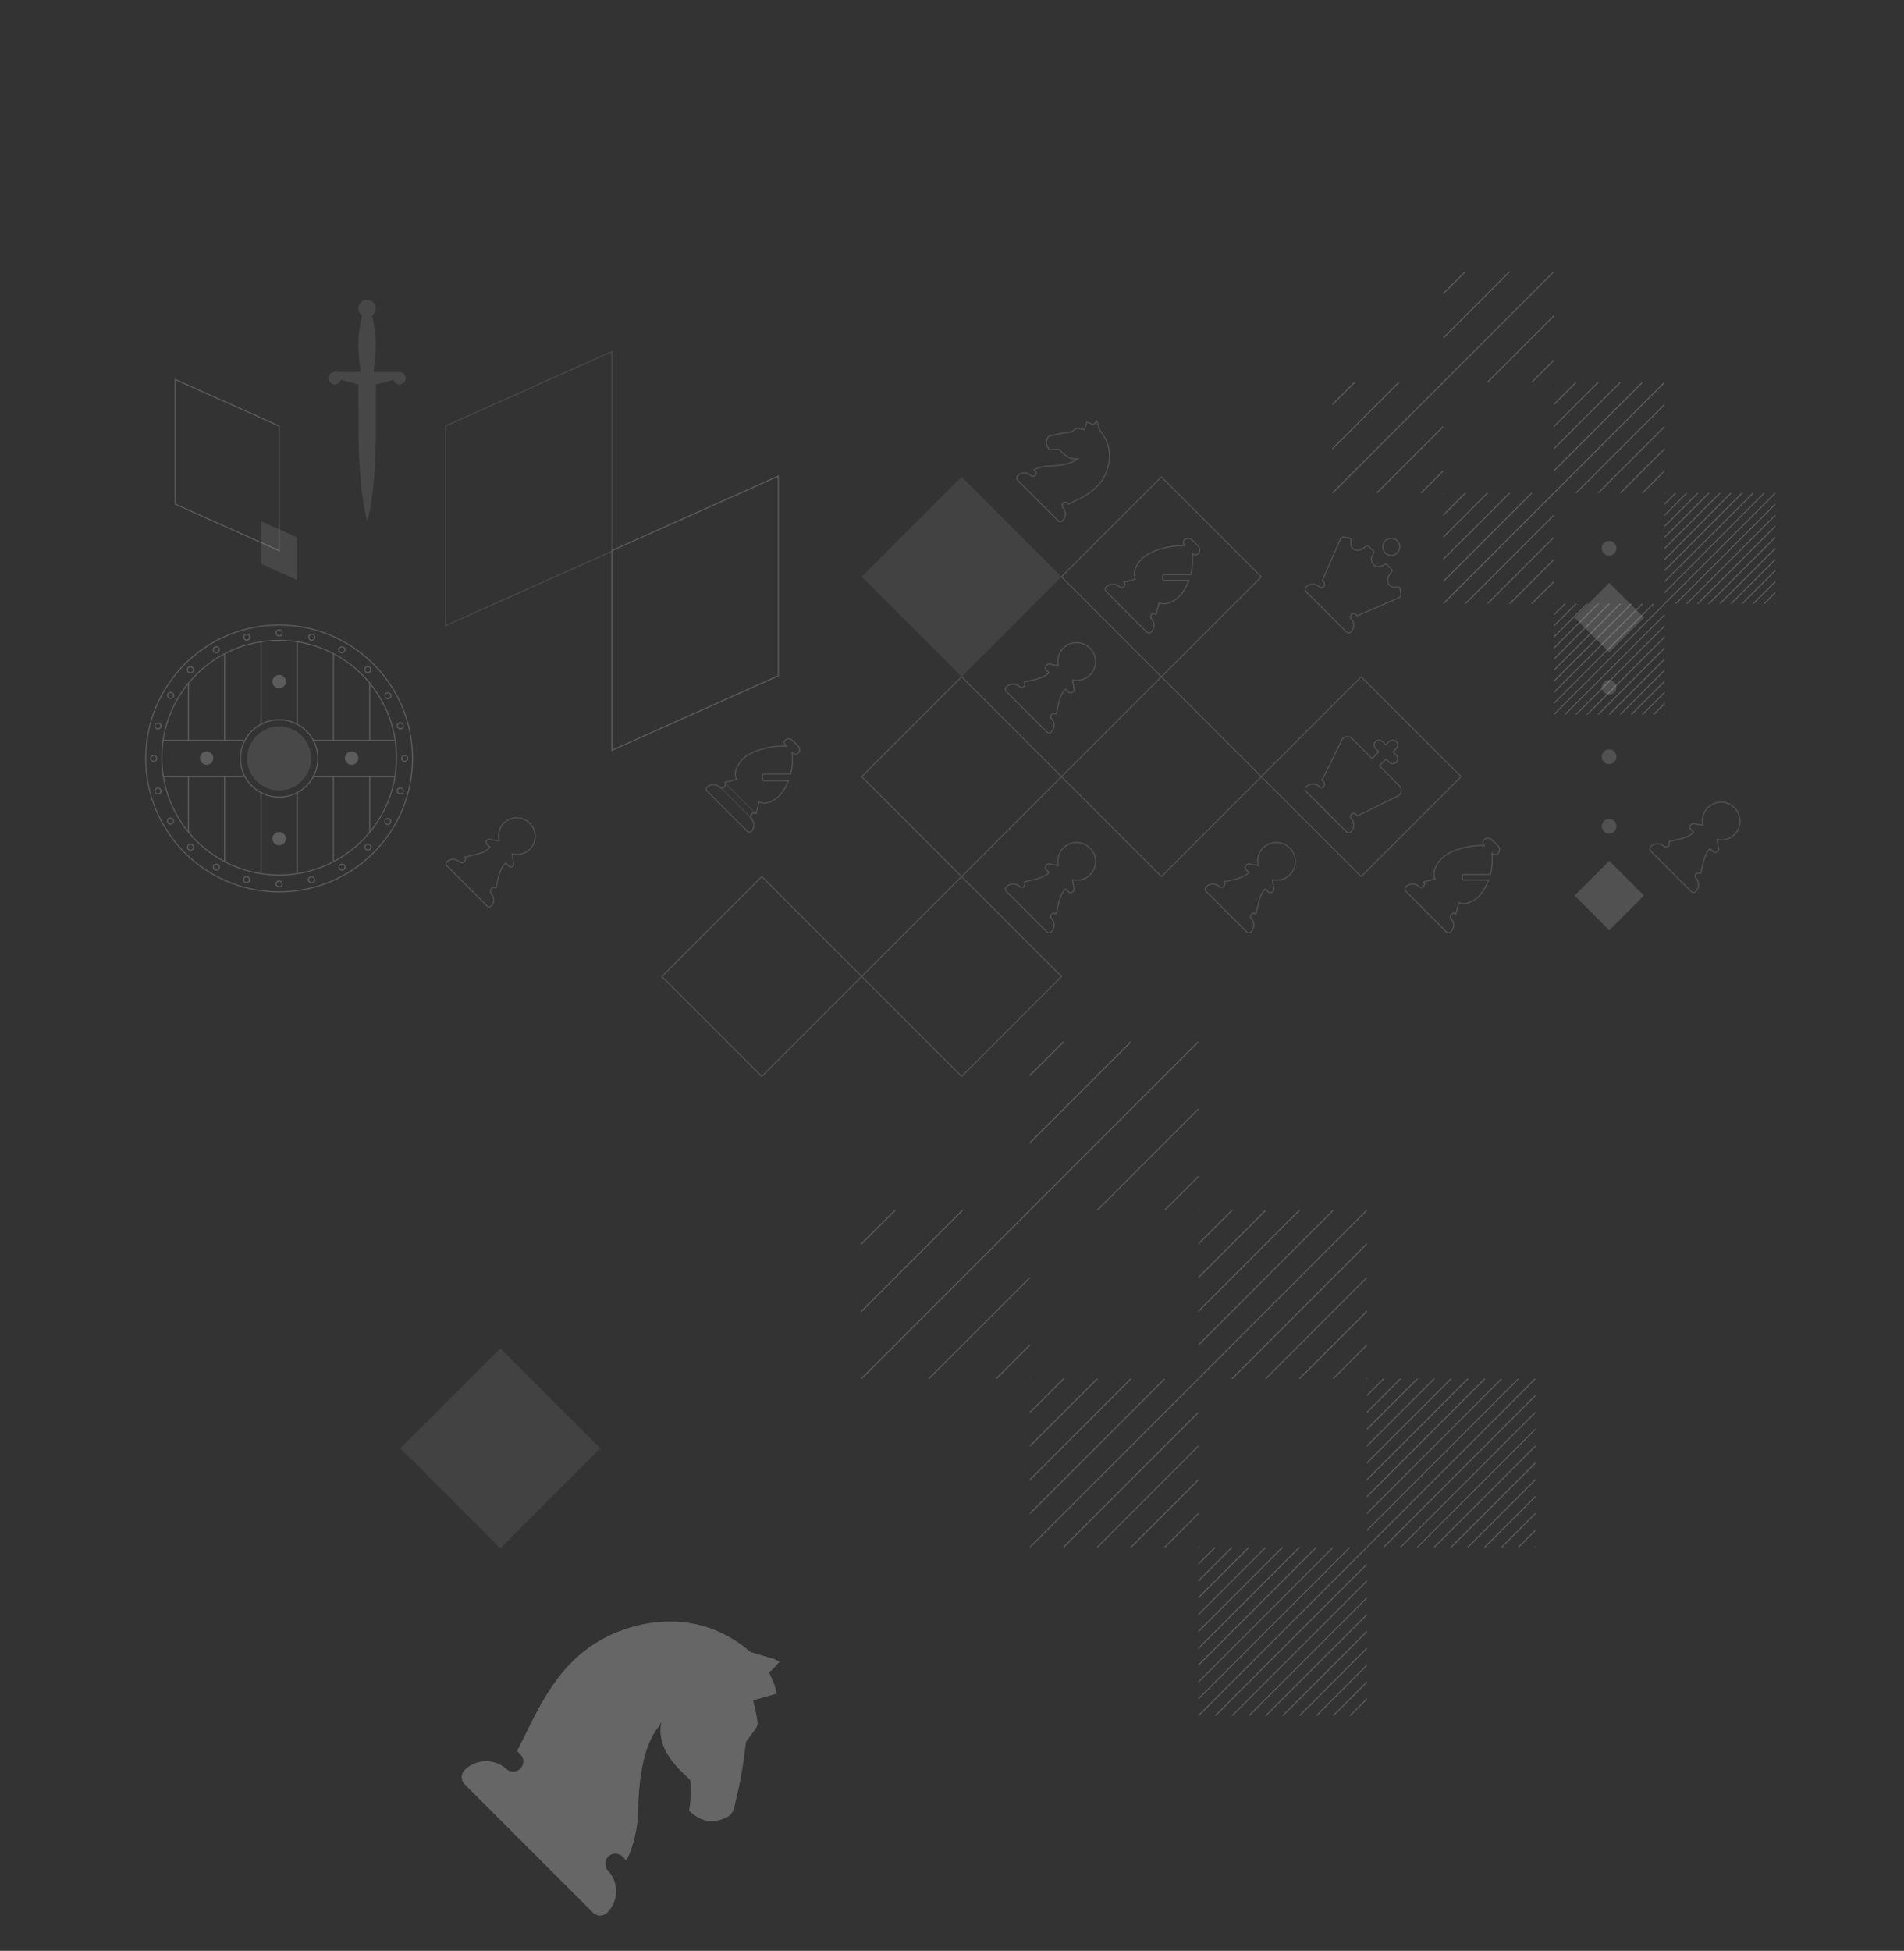 <svg viewBox="0 0 1720 1761.82" xmlns="http://www.w3.org/2000/svg" xmlns:xlink="http://www.w3.org/1999/xlink"><rect x="0" y="0" width="1720" height="1761.82" fill="#333333" stroke="none"/><clipPath id="a"><path d="m1503.76 445.24h100v100h-100z"/></clipPath><clipPath id="b"><path d="m1403.76 545.24h100v100h-100z"/></clipPath><clipPath id="c"><path d="m1303.76 445.24h100v100h-100z"/></clipPath><clipPath id="d"><path d="m1203.76 345.24h100v100h-100z"/></clipPath><clipPath id="e"><path d="m1303.76 245.24h100v100h-100z"/></clipPath><clipPath id="f"><path d="m1403.76 345.24h100v100h-100z"/></clipPath><clipPath id="g"><path d="m1234.8 1245.11h152.2v152.2h-152.2z"/></clipPath><clipPath id="h"><path d="m1082.6 1397.31h152.2v152.2h-152.2z"/></clipPath><clipPath id="i"><path d="m930.4 1245.11h152.2v152.2h-152.2z"/></clipPath><clipPath id="j"><path d="m778.2 1092.91h152.2v152.2h-152.2z"/></clipPath><clipPath id="k"><path d="m930.4 940.71h152.2v152.2h-152.2z"/></clipPath><clipPath id="l"><path d="m1082.6 1092.91h152.2v152.2h-152.2z"/></clipPath><g fill="none" opacity=".2" stroke="#fff" stroke-miterlimit="10"><g clip-path="url(#a)"><path d="m1493.76 545.24 100-100m-110 90 100-100m-110 90 100-100m-110 90 100-100m-110 90 100-100m-50 150 100-100m-90 110 100-100m-90 110 100-100m-90 110 100-100m-80 100 100-100m-170 60 100-100m-110 90 100-100m-110 90 100-100m-110 90 100-100m-110 90 100-100m-40 140 100-100m-100 120 100-100m-90 110 100-100m-90 110 100-100m-80 100 100-100m-80 100 100-100"/></g><g clip-path="url(#b)"><path d="m1393.76 645.24 100-100m-110 90 100-100m-110 90 100-100m-110 90 100-100m-110 90 100-100m-50 150 100-100m-90 110 100-100m-90 110 100-100m-90 110 100-100m-80 100 100-100m-170 60 100-100m-110 90 100-100m-110 90 100-100m-110 90 100-100m-110 90 100-100m-40 140 100-100m-100 120 100-100m-90 110 100-100m-90 110 100-100m-80 100 100-100m-80 100 100-100"/></g><g clip-path="url(#c)"><path d="m1283.76 545.24 100-100m-110 90 100-100m-110 90 100-100m-110 90 100-100m-110 90 100-100m-40 140 100-100m-100 120 100-100m-90 110 100-100m-90 110 100-100m-80 100 100-100m-80 100 100-100"/></g><g clip-path="url(#d)"><path d="m1173.76 435.24 100-100m-120 80 100-100m-50 130 100-100m-90 130 100-100m-70 110 100-100"/></g><g clip-path="url(#e)"><path d="m1273.76 335.24 100-100m-120 80 100-100m-50 130 100-100m-90 130 100-100m-70 110 100-100"/></g><g clip-path="url(#f)"><path d="m1383.76 445.24 100-100m-110 90 100-100m-110 90 100-100m-110 90 100-100m-110 90 100-100m-40 140 100-100m-100 120 100-100m-90 110 100-100m-90 110 100-100m-80 100 100-100m-80 100 100-100"/></g></g><g fill="none" opacity=".2" stroke="#fff" stroke-miterlimit="10"><g clip-path="url(#g)"><path d="m1219.58 1397.31 152.19-152.2m-167.41 136.98 152.19-152.2m-167.41 136.98 152.19-152.2m-167.41 136.98 152.19-152.2m-167.41 136.98 152.19-152.2m-76.09 228.3 152.19-152.2m-136.97 167.41 152.19-152.19m-136.97 167.41 152.19-152.19m-136.97 167.41 152.19-152.19m-121.76 152.19 152.2-152.19m-258.73 91.32 152.19-152.2m-167.41 136.98 152.19-152.2m-167.41 136.98 152.19-152.2m-167.41 136.98 152.19-152.2m-167.41 136.98 152.19-152.2m-60.87 213.08 152.19-152.2m-152.19 182.63 152.19-152.19m-136.97 167.41 152.19-152.19m-136.97 167.41 152.19-152.19m-121.76 152.19 152.2-152.19m-121.76 152.19 152.2-152.19"/></g><g clip-path="url(#h)"><path d="m1067.38 1549.5 152.2-152.19m-167.42 136.97 152.2-152.19m-167.42 136.97 152.2-152.19m-167.42 136.97 152.2-152.19m-167.42 136.97 152.2-152.19m-76.1 228.29 152.2-152.19m-136.98 167.41 152.2-152.2m-136.98 167.42 152.2-152.2m-136.98 167.42 152.2-152.2m-121.76 152.2 152.19-152.2m-258.73 91.32 152.2-152.19m-167.42 136.97 152.2-152.19m-167.42 136.97 152.2-152.19m-167.42 136.97 152.2-152.19m-167.42 136.97 152.2-152.19m-60.88 213.07 152.2-152.19m-152.2 182.63 152.2-152.2m-136.98 167.42 152.2-152.2m-136.98 167.42 152.2-152.2m-121.76 152.2 152.19-152.2m-121.75 152.2 152.19-152.2"/></g><g clip-path="url(#i)"><path d="m899.96 1397.31 152.2-152.2m-167.42 136.98 152.2-152.2m-167.42 136.98 152.2-152.2m-167.42 136.98 152.2-152.2m-167.42 136.98 152.2-152.2m-60.88 213.08 152.2-152.2m-152.2 182.63 152.2-152.19m-136.98 167.41 152.2-152.19m-136.98 167.41 152.2-152.19m-121.76 152.19 152.2-152.19m-121.76 152.19 152.2-152.19"/></g><g clip-path="url(#j)"><path d="m732.54 1229.89 152.2-152.2m-182.64 121.76 152.2-152.2m-76.1 197.86 152.2-152.2m-136.98 197.86 152.2-152.2m-106.54 167.42 152.2-152.2"/></g><g clip-path="url(#k)"><path d="m884.74 1077.69 152.2-152.2m-182.64 121.76 152.2-152.2m-76.1 197.86 152.2-152.2m-136.98 197.86 152.2-152.2m-106.54 167.42 152.2-152.2"/></g><g clip-path="url(#l)"><path d="m1052.16 1245.11 152.2-152.2m-167.42 136.98 152.2-152.2m-167.42 136.98 152.2-152.2m-167.42 136.98 152.2-152.2m-167.42 136.98 152.2-152.2m-60.88 213.08 152.2-152.2m-152.2 182.64 152.2-152.2m-136.98 167.42 152.2-152.2m-136.98 167.42 152.2-152.2m-121.76 152.2 152.19-152.2m-121.75 152.2 152.19-152.2"/></g></g><g fill="#fff" opacity=".15"><path d="m1453.761 777.434 31.382 31.382-31.382 31.381-31.381-31.381zm.004-251.073 31.381 31.381-31.381 31.382-31.382-31.382z"/><circle cx="1453.62" cy="746.2" r="6.66"/><circle cx="1453.62" cy="683.43" r="6.66"/><circle cx="1453.62" cy="620.66" r="6.66"/><circle cx="1453.62" cy="495.13" r="6.66"/></g><path d="m331.64 470.03c-.35-1.33-.73-2.65-1.05-3.98-2.43-10.33-3.72-20.82-4.7-31.37-1.7-18.41-2.12-36.87-2.09-55.35.01-10.37-.02-20.74-.02-31.11 0-.3.11-.61.16-.91-5.47-1.48-10.73-2.9-15.9-4.29-.48.78-.83 1.55-1.36 2.17-1.7 1.99-4.48 2.5-6.77 1.32a5.65 5.65 0 0 1 -2.92-6.28c.58-2.51 2.74-4.29 5.38-4.35 2.12-.05 4.23 0 6.35 0 5.46 0 10.92.02 16.38.03.21 0 .42-.03.66-.05-.35-2.91-.7-5.76-1.03-8.62-1.33-11.52-1.44-23.02.72-34.47.43-2.26.86-4.52 1.35-6.76.15-.68.04-1.08-.49-1.57-2.92-2.66-3.45-6.95-1.3-10.11 2.22-3.28 6.37-4.45 9.91-2.78 5.19 2.45 6.14 9.4 1.75 13.1-.52.44-.38.81-.27 1.28 1.93 8.62 3.18 17.31 3.09 26.17-.08 7.28-.75 14.52-1.71 21.73-.09.67-.18 1.33-.3 2.2 2.78-.03 5.47-.09 8.16-.09 5.06-.01 10.13-.02 15.19.01 2.46.01 4.49 1.46 5.32 3.69.79 2.12.2 4.52-1.48 6.07s-4.11 1.94-6.17.96c-1.52-.72-2.49-1.94-3.08-3.62-5.29 1.42-10.55 2.83-15.85 4.25 0 2.92-.02 5.83-.03 8.74-.03 22.76.4 45.54-1.14 68.27-.87 12.83-2.1 25.62-4.67 38.25-.51 2.51-1.16 5-1.75 7.5h-.33z" fill="#fff" opacity=".1"/><g fill="none" opacity=".2" stroke="#fff" stroke-miterlimit="10"><path d="m703.08 610.29-150.3 67.3v-180.36l150.3-67.31z"/><path d="m552.78 497.8-150.31 67.3v-180.37l150.31-67.3z" opacity=".5"/><path d="m158.33 455.31 93.83 42.01v-112.6l-93.83-42.01z"/></g><g opacity=".2"><circle cx="252.16" cy="684.96" fill="#fff" opacity=".5" r="28.94"/><circle cx="252.16" cy="684.96" fill="none" r="34.97" stroke="#fff" stroke-miterlimit="10"/><circle cx="252.16" cy="684.96" fill="none" r="120.51" stroke="#fff" stroke-miterlimit="10"/><g fill="#fff"><circle cx="252.16" cy="615.55" r="6.05"/><circle cx="252.16" cy="757.44" r="6.05"/><circle cx="317.65" cy="684.68" r="6.05"/><circle cx="186.67" cy="684.68" r="6.05"/></g><g fill="none" stroke="#fff" stroke-miterlimit="10"><circle cx="252.16" cy="684.27" r="105.99"/><path d="m147.34 668.55h73.18m62.52 0h73.95m-73.95 32.84h73.95m-136.47 0h-73.18m22.94-32.84v-51.24m32.57-26.87v78.11m32.92-14.47v-74.29m32.74-.25v74.54m32.68 14.47v-78.11m32.83 26.5v51.61m-163.74 32.84v50m32.57-50v77.46m32.92-63v73.33m32.74-73.31v73.31m32.68-87.79v76.03m32.83-76.03v50"/><circle cx="138.82" cy="684.96" r="2.7"/><circle cx="365.56" cy="684.96" r="2.7"/><circle cx="142.68" cy="655.63" r="2.7"/><circle cx="361.69" cy="714.3" r="2.7"/><circle cx="154.12" cy="628.08" r="2.7"/><circle cx="350.25" cy="741.85" r="2.7"/><circle cx="171.98" cy="604.85" r="2.7"/><circle cx="332.4" cy="765.08" r="2.7"/><circle cx="195.39" cy="586.85" r="2.7"/><circle cx="308.99" cy="783.08" r="2.7"/><circle cx="222.91" cy="575.44" r="2.7"/><circle cx="281.47" cy="794.49" r="2.7"/><circle cx="252.19" cy="571.6" r="2.7"/><circle cx="252.19" cy="798.33" r="2.7"/><circle cx="281.65" cy="575.49" r="2.7"/><circle cx="222.72" cy="794.44" r="2.7"/><circle cx="308.87" cy="586.78" r="2.7"/><circle cx="195.5" cy="783.15" r="2.7"/><circle cx="332.25" cy="604.7" r="2.7"/><circle cx="172.12" cy="765.23" r="2.7"/><circle cx="350.39" cy="628.33" r="2.7"/><circle cx="153.98" cy="741.6" r="2.7"/><circle cx="361.67" cy="655.55" r="2.7"/><circle cx="142.7" cy="714.38" r="2.7"/></g></g><g opacity=".15"><path d="m1049.15 430.652 90.247 90.248-90.248 90.248-90.248-90.248zm180.49 180.491 90.247 90.248-90.248 90.249-90.248-90.249z" fill="none" stroke="#fff" stroke-miterlimit="10"/><path d="m868.663 430.656 90.248 90.248-90.248 90.248-90.248-90.248zm-416.713 787.123 90.248 90.248-90.248 90.248-90.248-90.248z" fill="#fff" opacity=".5"/><g fill="none" stroke="#fff" stroke-miterlimit="10"><path d="m1049.153 611.148 90.248 90.248-90.248 90.248-90.248-90.248zm-180.495.004 90.248 90.248-90.248 90.248-90.248-90.248z"/><path d="m868.662 791.638 90.248 90.248-90.248 90.248-90.248-90.248zm-180.492-.003 90.247 90.248-90.248 90.248-90.248-90.248zm271.73-333.555.4.4c-1.12-1.12-1.12-2.94 0-4.06s2.94-1.12 4.06 0l.95.95c.71-.38 1.43-.75 2.16-1.12 1.73-.86 3.46-1.73 5.19-2.58 3.31-1.65 6.6-3.38 9.72-5.4 3.4-2.19 6.61-4.72 9.36-7.71 2.71-2.92 4.96-6.26 6.62-9.86.74-1.56 1.35-3.18 1.88-4.82 1-3.11 1.65-6.33 1.87-9.56.21-3 .06-6.02-.49-8.96-.48-2.59-1.26-5.12-2.34-7.51-1.44-3.22-3.37-6.2-5.65-8.87-.15-.17-.19-.4-.26-.61-.59-2.04-1.22-4.06-1.81-6.1-.11-.36-.64-1.41-.79-1.75-.24.16-.45.38-.67.57-.12.1-.23.22-.34.34-.13.1-.27.2-.39.32-.29.27-.56.55-.84.84-.19.18-.35.39-.53.58-.12.13-.25.26-.36.39-.21-.1-.42-.22-.63-.33-1.68-.88-3.49-1.52-5.37-1.86-.12.27-.17.57-.26.85-.53 1.88-1.05 3.76-1.59 5.64-.02.08-.05.15-.08.23-.31-.05-.6-.15-.9-.22-1.69-.42-3.39-.8-5.13-1.03-.31-.04-.64-.12-.95-.02-.43.13-.81.38-1.19.61-1.08.71-2.06 1.57-3.13 2.31-.23.15-.47.33-.74.38-.49.08-.99.12-1.48.18-2.44.32-4.87.65-7.3 1.08-1.67.29-3.33.61-4.98.98-1.21.27-2.41.57-3.62.85-1.03.19-2.11.43-2.93 1.15-.17.14-.32.29-.46.46-.23.26-.39.57-.55.88-.59 1.21-.98 2.52-1.01 3.84-.06 1.28.22 2.55.75 3.69.06.13.14.24.22.36.23.52.56.98.89 1.43.35.46.74.9 1.15 1.31 1-.22 2.02-.33 3.03-.4 1.83-.12 3.66-.1 5.49 0 .19 0 1.17 1.09 1.29 1.2 1.83 2.02 3.85 3.9 6.2 5.3 1.85 1.1 3.93 1.88 6.13 2.01 1 .07 2.01-.03 3.01-.2-.16.13-.31.29-.51.34-.18.07-.39.08-.53.22-1.46 1.22-3.15 2.15-4.89 2.88-1.73.72-3.52 1.25-5.33 1.67-3.25.75-6.56 1.12-9.86 1.31-1.56.1-3.12.11-4.69.17-3.39.16-6.78.75-10.02 1.86-1.21.41-2.39.91-3.55 1.46l1.12 1.12c1.12 1.12 1.12 2.94 0 4.06s-2.94 1.12-4.06 0l.29.29c-3.36-3.36-8.82-3.36-12.18 0a2.873 2.873 0 0 0 0 4.06l36.55 36.55a2.873 2.873 0 0 0 4.06 0c3.36-3.36 3.36-8.82 0-12.18zm80 100.5.4.4c-1.12-1.12-1.12-2.94 0-4.06s2.94-1.12 4.06 0l2.73-10.57c4.97 2.58 12.62-.15 18.37-5.9 3.41-3.41 6.28-8.67 8.44-14.39h-22.33c-.35 0-.66-.14-.89-.37s-.37-.54-.37-.89v-2.52c0-.35.13-.66.36-.89s.55-.37.89-.37h24.03c1.89-6.52 1.95-14.11 1.51-19.1 1.93 1.18 3.56 1.92 5.23.25 1.96-1.96 1.96-5.16 0-7.13l-5.32-5.32c-1.96-1.96-5.16-1.96-7.13 0-1.67 1.67-.93 3.3.25 5.24-10.82-.96-30.37 3.48-38.54 11.66-5.75 5.75-8.47 13.4-5.9 18.37l-10.46 2.83c1.12 1.12 1.12 2.94 0 4.06s-2.94 1.12-4.06 0l.29.29c-3.36-3.36-8.82-3.36-12.18 0a2.873 2.873 0 0 0 0 4.06l36.55 36.55a2.873 2.873 0 0 0 4.06 0c3.36-3.36 3.36-8.82 0-12.18zm211.5-59.24c2.96 2.96 7.8 2.94 10.79-.04s3.01-7.82.04-10.79-7.89-3.03-10.87-.04-2.92 7.91.04 10.87zm-26.54 55.57 1.2 1.2 37.48-16.18c.42-.17.7-.52 1.01-.82.66-.66 1.03-1.56.94-2.42l-.85-4.89c-.05-.51-.25-.92-.55-1.22-1.79-1.79-5.15 1.54-8.74-2.05-3.05-3.05-1.76-8.21 1.44-11.41.83-1.02.97-2.41.3-3.08l-4.03-4.03c-.62-.62-1.72-.7-2.59-.09-3.32 2.32-7.36 2.32-9.81-.14s-2.38-6.41-.05-9.72c.7-.79.64-1.87 0-2.5l-4.03-4.03c-.86-.86-2.24-.72-3.18.22-2.34 2.34-7.85 5-11.41 1.44-3.59-3.59-.27-6.97-2.04-8.74-.3-.3-.71-.5-1.21-.54l-5.01-.94c-.76-.01-1.67.37-2.31 1.02-.32.32-.56.68-.74 1.09l-16.18 37.48 1.23 1.23c1.12 1.12 1.12 2.94 0 4.06s-2.94 1.12-4.06 0l.29.29c-3.36-3.36-8.82-3.36-12.18 0a2.873 2.873 0 0 0 0 4.06l36.55 36.55a2.873 2.873 0 0 0 4.06 0c3.36-3.36 3.36-8.82 0-12.18l.4.4c-1.12-1.12-1.12-2.94 0-4.06s2.94-1.12 4.06 0zm0 180.5 1.42 1.42 36.49-17.96c.51-.28.98-.62 1.39-1.03 2.59-2.59 1.79-6.33.01-8.11l-18.15-18.15 6.09-6.09 2.03 2.03c2.23 2.23 4.98 3.13 7.22.9 2.11-2.36 1.32-5-.91-7.23l-2.03-2.03 2.03-2.03c2.23-2.23 3.14-4.98.79-7.33s-5.1-1.44-7.33.79l-2.03 2.03-2.03-2.03c-2.23-2.23-4.87-3.02-7.23-.91-2.23 2.23-1.33 4.98.9 7.22l2.03 2.03-6.09 6.09-18.15-18.15c-1.78-1.78-5.52-2.58-8.11.01-.41.41-.75.88-1.03 1.39l-17.96 36.49 1.53 1.53c1.12 1.12 1.12 2.94 0 4.06s-2.94 1.12-4.06 0l.29.29c-3.36-3.36-8.82-3.36-12.18 0a2.873 2.873 0 0 0 0 4.06l36.55 36.55a2.873 2.873 0 0 0 4.06 0c3.36-3.36 3.36-8.82 0-12.18l.4.4c-1.12-1.12-1.12-2.94 0-4.06s2.94-1.12 4.06 0zm85.78 93.91.4.4c-1.12-1.12-1.12-2.94 0-4.06s2.94-1.12 4.06 0l2.73-10.57c4.97 2.58 12.62-.15 18.37-5.9 3.41-3.41 6.28-8.67 8.44-14.39h-22.33c-.35 0-.66-.14-.89-.37s-.37-.54-.37-.89v-2.52c0-.35.13-.66.36-.89s.55-.37.89-.37h24.03c1.89-6.52 1.95-14.11 1.51-19.1 1.93 1.18 3.56 1.92 5.23.25 1.96-1.96 1.96-5.16 0-7.13l-5.32-5.32c-1.96-1.96-5.16-1.96-7.13 0-1.67 1.67-.93 3.3.25 5.24-10.82-.96-30.37 3.48-38.54 11.66-5.75 5.75-8.47 13.4-5.9 18.37l-10.46 2.83c1.12 1.12 1.12 2.94 0 4.06s-2.94 1.12-4.06 0l.29.29c-3.36-3.36-8.82-3.36-12.18 0a2.873 2.873 0 0 0 0 4.06l36.55 36.55a2.873 2.873 0 0 0 4.06 0c3.36-3.36 3.36-8.82 0-12.18zm225.59-40.14c1.84-6.43 2.92-16.97 7.99-22.04l.63-.63 2.62 2.62c1.02 1.02 2.66 1.02 3.58.1l.98-.98c1.13-1.13.1-3.79.1-3.79l-.96-6.38c5.51 1.27 11.51-.19 15.8-4.48 6.62-6.62 6.62-17.34-.1-24.07-6.73-6.73-17.44-6.73-24.07-.1-4.29 4.29-5.75 10.29-4.48 15.8l-6.38-.96s-2.66-1.03-3.79.1l-.98.98c-.92.92-.92 2.56.1 3.58l2.62 2.62-.63.63c-5.07 5.07-15.61 6.14-22.04 7.99l-.05-.05c1.12 1.12 1.12 2.94 0 4.06s-2.94 1.12-4.06 0l.23.23c-3.25-3.25-8.71-3.25-11.95 0-1.23 1.23-1.24 3.05-.11 4.18l36.55 36.55a2.873 2.873 0 0 0 4.06 0c3.36-3.36 3.36-8.82 0-12.18l.34.34c-1.12-1.12-1.12-2.94 0-4.06s2.94-1.12 4.06 0l-.05-.05zm-401.73 36.37c1.84-6.43 2.92-16.97 7.99-22.04l.63-.63 2.62 2.62c1.02 1.02 2.66 1.02 3.58.1l.98-.98c1.13-1.13.1-3.79.1-3.79l-.96-6.38c5.51 1.27 11.51-.19 15.8-4.48 6.62-6.62 6.62-17.34-.1-24.07-6.73-6.73-17.44-6.73-24.07-.1-4.29 4.29-5.75 10.29-4.48 15.8l-6.38-.96s-2.66-1.03-3.79.1l-.98.98c-.92.92-.92 2.56.1 3.58l2.62 2.62-.63.63c-5.07 5.07-15.61 6.14-22.04 7.99l-.05-.05c1.12 1.12 1.12 2.94 0 4.06s-2.94 1.12-4.06 0l.23.23c-3.25-3.25-8.71-3.25-11.95 0-1.23 1.23-1.24 3.05-.11 4.18l36.55 36.55a2.873 2.873 0 0 0 4.06 0c3.36-3.36 3.36-8.82 0-12.18l.34.34c-1.12-1.12-1.12-2.94 0-4.06s2.94-1.12 4.06 0l-.05-.05zm-180.49 0c1.84-6.43 2.92-16.97 7.99-22.04l.63-.63 2.62 2.62c1.02 1.02 2.66 1.02 3.58.1l.98-.98c1.13-1.13.1-3.79.1-3.79l-.96-6.38c5.51 1.27 11.51-.19 15.8-4.48 6.62-6.62 6.62-17.34-.1-24.07-6.73-6.73-17.44-6.73-24.07-.1-4.29 4.29-5.75 10.29-4.48 15.8l-6.38-.96s-2.66-1.03-3.79.1l-.98.98c-.92.92-.92 2.56.1 3.58l2.62 2.62-.63.63c-5.07 5.07-15.61 6.14-22.04 7.99l-.05-.05c1.12 1.12 1.12 2.94 0 4.06s-2.94 1.12-4.06 0l.23.23c-3.25-3.25-8.71-3.25-11.95 0-1.23 1.23-1.24 3.05-.11 4.18l36.55 36.55a2.873 2.873 0 0 0 4.06 0c3.36-3.36 3.36-8.82 0-12.18l.34.34c-1.12-1.12-1.12-2.94 0-4.06s2.94-1.12 4.06 0l-.05-.05zm0-180.5c1.84-6.43 2.92-16.97 7.99-22.04l.63-.63 2.62 2.62c1.02 1.02 2.66 1.02 3.58.1l.98-.98c1.13-1.13.1-3.79.1-3.79l-.96-6.38c5.51 1.27 11.51-.19 15.8-4.48 6.62-6.62 6.62-17.34-.1-24.07-6.73-6.73-17.44-6.73-24.07-.1-4.29 4.29-5.75 10.29-4.48 15.8l-6.38-.96s-2.66-1.03-3.79.1l-.98.98c-.92.92-.92 2.56.1 3.58l2.62 2.62-.63.63c-5.07 5.07-15.61 6.14-22.04 7.99l-.05-.05c1.12 1.12 1.12 2.94 0 4.06s-2.94 1.12-4.06 0l.23.23c-3.25-3.25-8.71-3.25-11.95 0-1.23 1.23-1.24 3.05-.11 4.18l36.55 36.55a2.873 2.873 0 0 0 4.06 0c3.36-3.36 3.36-8.82 0-12.18l.34.34c-1.12-1.12-1.12-2.94 0-4.06s2.94-1.12 4.06 0l-.05-.05z"/></g><path d="m712.47 667.73c1.08 0 2.1.42 2.86 1.18l5.32 5.32a4.04 4.04 0 0 1 0 5.71c-.61.61-1.09.68-1.4.68-.71 0-1.55-.43-2.61-1.08l-1.69-1.03.17 1.97c.21 2.39.71 10.56-1.28 18.02h-23.27c-.6 0-1.17.24-1.6.67s-.67 1-.66 1.6v2.51c0 .6.24 1.17.67 1.6s.99.66 1.6.66h20.86c-2.21 5.49-4.85 9.86-7.68 12.69-4.06 4.06-9.18 6.58-13.37 6.58-1.44 0-2.73-.29-3.83-.86l-1.11-.58-.31 1.22-2.38 9.24a3.9 3.9 0 0 0 -1.41-.26 3.86 3.86 0 0 0 -3.87 3.87c0 .84.27 1.65.76 2.31l-.03.03c1.44 1.44 2.23 3.35 2.23 5.38s-.79 3.95-2.23 5.38c-.35.35-.82.55-1.32.55s-.97-.19-1.32-.55l-36.55-36.55c-.73-.73-.73-1.92 0-2.65 1.44-1.44 3.35-2.23 5.38-2.23s3.95.79 5.38 2.23l.02-.02c.69.56 1.54.86 2.43.86 1.03 0 2.01-.4 2.74-1.13a3.88 3.88 0 0 0 .86-4.16l9.15-2.48 1.2-.32-.57-1.1c-2.27-4.38.13-11.62 5.72-17.2 7.1-7.1 23.55-11.49 34.73-11.49 1.07 0 2.09.04 3.02.12l1.98.17-1.03-1.69c-1.31-2.14-1.4-3.01-.39-4.01.76-.76 1.77-1.18 2.86-1.18m0-1c-1.29 0-2.58.49-3.56 1.47-1.67 1.67-.93 3.3.25 5.24-.97-.09-2.01-.13-3.11-.13-11.13 0-27.99 4.34-35.43 11.78-5.75 5.75-8.47 13.4-5.9 18.37l-10.46 2.83a2.87 2.87 0 1 1 -4.06 4.06l.29.29a8.6 8.6 0 0 0 -6.09-2.52c-2.21 0-4.41.84-6.09 2.52a2.873 2.873 0 0 0 0 4.06l36.55 36.55a2.87 2.87 0 0 0 4.06 0c3.36-3.36 3.36-8.82 0-12.18l.4.4a2.87 2.87 0 1 1 4.06-4.06l2.73-10.57c1.28.66 2.73.97 4.29.97 4.49 0 9.81-2.6 14.08-6.87 3.41-3.41 6.28-8.67 8.44-14.39h-22.33c-.35 0-.66-.14-.89-.37s-.37-.54-.37-.89v-2.52c0-.35.13-.66.36-.89s.55-.37.89-.37h24.03c1.89-6.52 1.95-14.11 1.51-19.1 1.12.69 2.15 1.22 3.13 1.22.71 0 1.4-.28 2.1-.98 1.96-1.96 1.96-5.16 0-7.13l-5.32-5.32a5.02 5.02 0 0 0 -3.56-1.47m-245.73 71.39v1c4.29 0 8.34 1.69 11.42 4.77 3.06 3.06 4.75 7.1 4.77 11.37a15.78 15.78 0 0 1 -4.66 11.28 15.76 15.76 0 0 1 -11.21 4.63c-1.23 0-2.46-.14-3.65-.42l-1.43-.33.22 1.45.96 6.38.02.11.04.1c.32.84.55 2.29.12 2.72l-.98.98c-.24.24-.61.38-.99.38-.44 0-.86-.17-1.18-.49l-2.62-2.62-.71-.71-.71.71-.63.63c-4.04 4.04-5.6 11.04-6.97 17.23-.31 1.4-.61 2.75-.93 3.98-.43-.16-.89-.24-1.36-.24-1.03 0-2.01.4-2.74 1.13a3.88 3.88 0 0 0 -.32 5.11l-.02.02c2.97 2.97 2.97 7.8 0 10.77-.35.35-.82.55-1.32.55s-.97-.19-1.32-.55l-36.55-36.55c-.35-.35-.54-.82-.53-1.32.01-.52.24-1.03.65-1.44 1.38-1.38 3.25-2.14 5.27-2.14s3.89.76 5.27 2.14c.7.58 1.57.9 2.5.9a3.86 3.86 0 0 0 3.87-3.87c0-.47-.08-.93-.24-1.36 1.23-.31 2.58-.61 3.98-.93 6.18-1.38 13.19-2.94 17.22-6.97l.63-.63.71-.71-.71-.71-2.62-2.62c-.61-.61-.65-1.62-.1-2.17l.98-.98c.15-.15.47-.24.89-.24.88 0 1.83.36 1.84.36l.1.04.11.02 6.38.96 1.45.22-.33-1.43c-1.25-5.42.32-10.98 4.21-14.87 3.01-3.01 7-4.66 11.23-4.66v-1m0 0c-4.33 0-8.64 1.66-11.94 4.96-4.29 4.29-5.75 10.29-4.48 15.8l-6.38-.96s-1.11-.43-2.2-.43c-.6 0-1.19.13-1.59.53l-.98.98c-.92.92-.92 2.56.1 3.58l2.62 2.62-.63.63c-5.07 5.07-15.61 6.14-22.04 7.99l-.05-.05a2.87 2.87 0 1 1 -4.06 4.06l.23.23c-1.62-1.62-3.8-2.44-5.98-2.44s-4.35.81-5.98 2.44c-1.23 1.23-1.24 3.05-.11 4.18l36.55 36.55a2.87 2.87 0 0 0 4.06 0c3.36-3.36 3.36-8.82 0-12.18l.34.34a2.87 2.87 0 1 1 4.06-4.06l-.05-.05c1.84-6.43 2.92-16.97 7.99-22.04l.63-.63 2.62 2.62c.52.52 1.21.78 1.88.78.64 0 1.25-.23 1.7-.68l.98-.98c1.13-1.13.1-3.79.1-3.79l-.96-6.38c1.28.29 2.58.44 3.88.44 4.32 0 8.63-1.63 11.92-4.92 6.62-6.62 6.62-17.34-.1-24.07-3.38-3.38-7.76-5.06-12.12-5.06z" fill="#fff"/><path d="m679.31 735.41a2.873 2.873 0 0 1 4.06 0l-29.12-29.12c1.12 1.12 1.12 2.94 0 4.06s-2.94 1.12-4.06 0l29.12 29.12a2.873 2.873 0 0 1 0-4.06z" fill="none" opacity=".5" stroke="#fff" stroke-miterlimit="10"/></g><path d="m236.13 509.39 32.07 14.36v-38.49l-32.07-14.36z" fill="#fff" opacity=".1"/><path d="m458.39 1598.55-1.26-1.26c3.56 3.56 9.32 3.56 12.88 0s3.56-9.32 0-12.88l-3.03-3.03c1.21-2.27 2.39-4.55 3.55-6.84 2.71-5.5 5.49-10.97 8.18-16.47 5.25-10.51 10.73-20.93 17.12-30.82 6.95-10.77 14.97-20.96 24.43-29.67 9.26-8.59 19.86-15.72 31.28-21 4.96-2.33 10.08-4.28 15.27-5.96 9.86-3.16 20.06-5.22 30.31-5.93 9.53-.68 19.1-.19 28.41 1.54 8.22 1.53 16.23 4.01 23.8 7.41 10.22 4.55 19.67 10.68 28.12 17.92.54.46 1.26.61 1.92.81 6.46 1.88 12.87 3.87 19.33 5.75 1.13.34 4.47 2.02 5.55 2.5-.52.78-1.19 1.44-1.81 2.13-.33.38-.7.74-1.07 1.08-.32.42-.65.85-1.02 1.23-.85.91-1.75 1.79-2.65 2.66-.57.61-1.25 1.1-1.83 1.68-.4.39-.81.78-1.25 1.14.32.68.71 1.32 1.06 1.99 2.79 5.32 4.82 11.07 5.89 17.03-.87.37-1.79.55-2.69.82-5.95 1.69-11.92 3.34-17.87 5.04-.24.07-.48.16-.71.24.16.97.49 1.89.7 2.85 1.33 5.36 2.55 10.76 3.26 16.27.12.99.37 2.02.06 3.03-.41 1.36-1.19 2.57-1.94 3.76-2.25 3.44-4.97 6.54-7.32 9.91-.47.74-1.04 1.48-1.21 2.35-.26 1.56-.37 3.14-.59 4.7-1.03 7.72-2.07 15.44-3.42 23.13-.93 5.28-1.92 10.55-3.12 15.79-.87 3.83-1.82 7.65-2.69 11.49-.6 3.25-1.36 6.69-3.63 9.29-.44.53-.92 1.02-1.45 1.45-.83.74-1.82 1.25-2.8 1.74-3.82 1.86-7.98 3.1-12.19 3.22-4.06.18-8.09-.7-11.71-2.38-.41-.18-.77-.43-1.13-.69-1.64-.72-3.11-1.76-4.54-2.81a41 41 0 0 1 -4.16-3.64c.69-3.17 1.04-6.39 1.26-9.6.37-5.8.32-11.62 0-17.4.03-.6-3.46-3.71-3.8-4.08-6.39-5.8-12.35-12.2-16.81-19.65-3.5-5.85-5.97-12.47-6.36-19.42-.22-3.17.09-6.38.63-9.53-.42.49-.91.98-1.07 1.62-.22.57-.25 1.23-.7 1.69-3.88 4.64-6.81 9.98-9.12 15.51-2.28 5.47-3.97 11.16-5.29 16.9-2.36 10.3-3.55 20.79-4.17 31.26-.32 4.95-.34 9.9-.55 14.86-.52 10.74-2.39 21.49-5.9 31.77-1.31 3.83-2.87 7.59-4.64 11.26l-3.56-3.56c-3.56-3.56-9.32-3.56-12.88 0s-3.56 9.32 0 12.88l-.92-.92c10.67 10.67 10.66 27.97 0 38.63-3.54 3.54-9.32 3.56-12.88 0l-115.89-115.89a9.1 9.1 0 0 1 0-12.88c10.66-10.66 27.97-10.66 38.63 0z" fill="#fff" opacity=".25"/><path d="m0 0h1720v1761.82h-1720z" fill="none"/></svg>